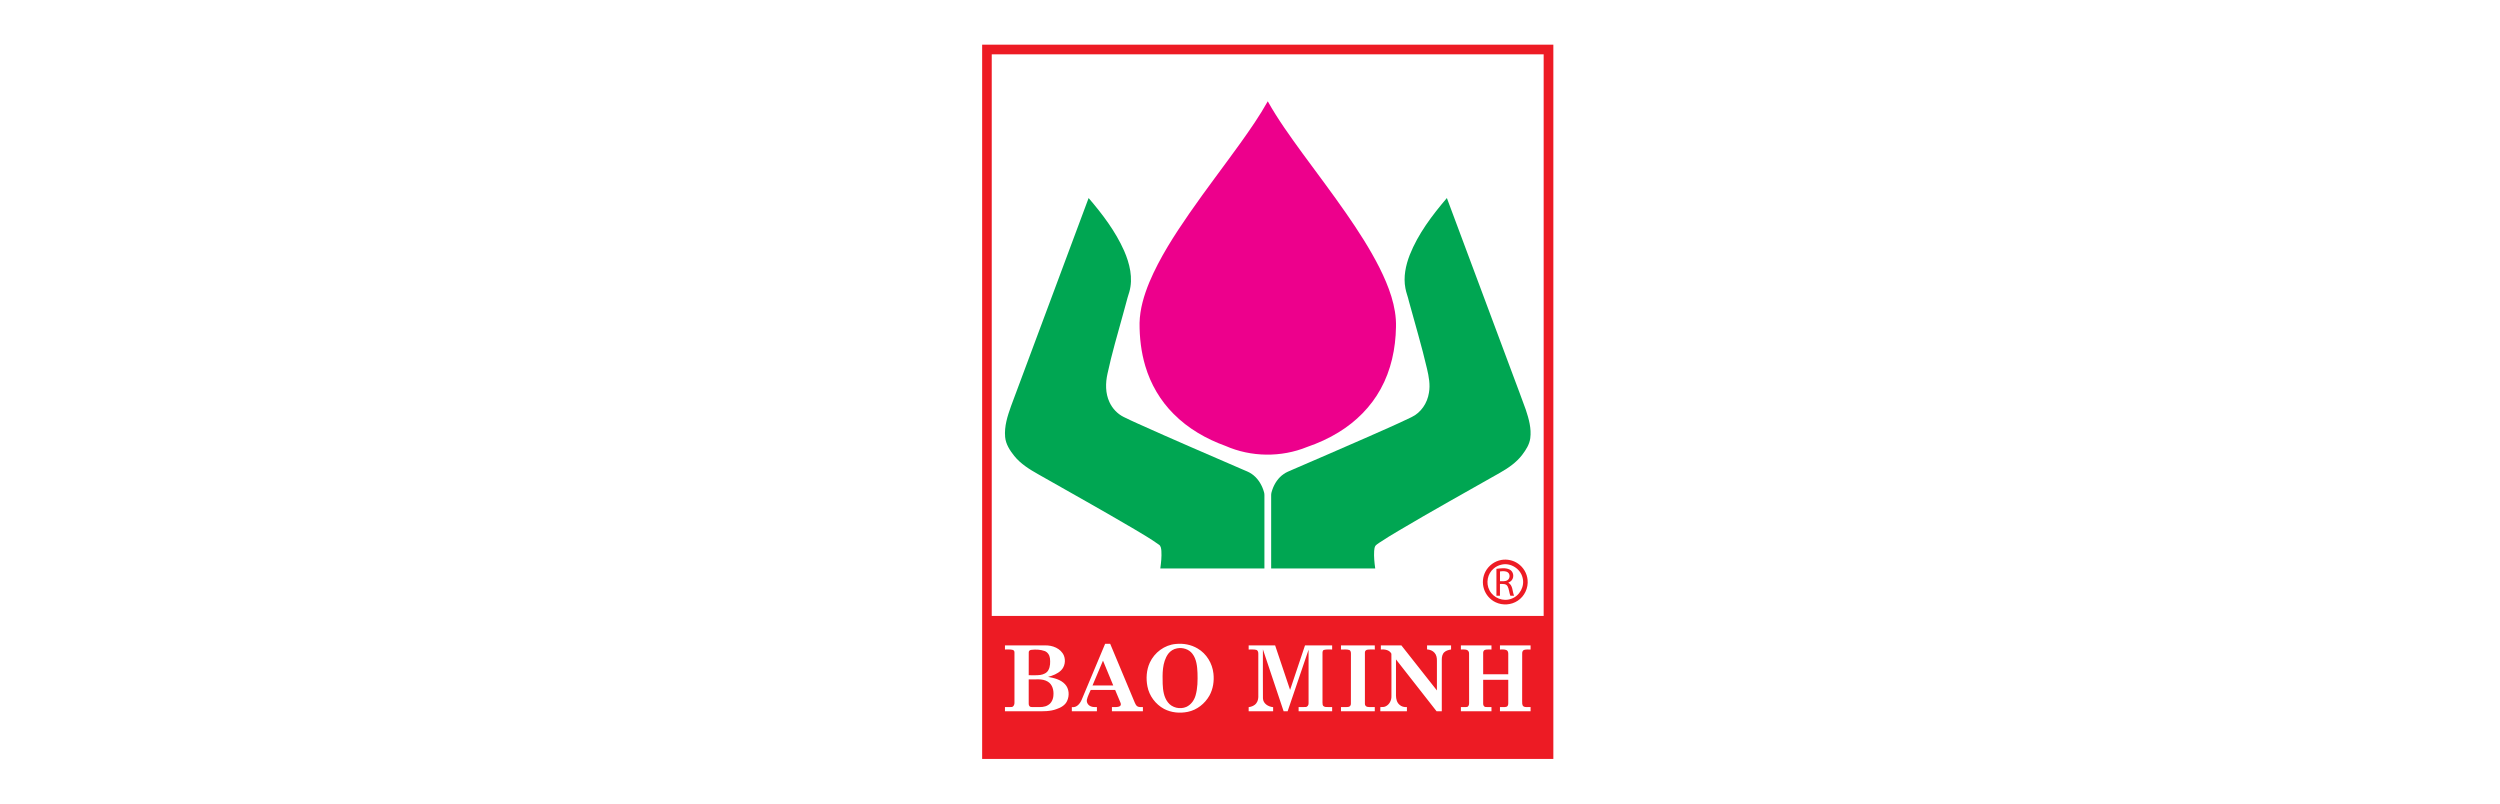 <svg width="56" height="18" viewBox="0 0 56 18" fill="none" xmlns="http://www.w3.org/2000/svg">
<path d="M22 1H34.795V17H22V1ZM22.215 1.217V13.797C26.336 13.797 30.457 13.798 34.578 13.797C34.578 9.604 34.578 5.41 34.578 1.217C30.457 1.217 26.336 1.216 22.215 1.217ZM24.229 15.676C24.192 15.763 24.116 15.856 24.009 15.839C24.009 15.87 24.009 15.901 24.009 15.932C24.196 15.933 24.384 15.932 24.571 15.932V15.839C24.523 15.838 24.473 15.842 24.429 15.82C24.373 15.796 24.333 15.733 24.347 15.671C24.364 15.595 24.402 15.526 24.432 15.454C24.614 15.454 24.796 15.454 24.979 15.454C25.018 15.548 25.059 15.643 25.098 15.738C25.11 15.763 25.114 15.799 25.087 15.817C25.033 15.849 24.967 15.835 24.907 15.838C24.907 15.87 24.907 15.901 24.907 15.932C25.139 15.933 25.369 15.933 25.601 15.932C25.601 15.901 25.601 15.87 25.601 15.838C25.558 15.837 25.509 15.845 25.472 15.819C25.447 15.799 25.433 15.77 25.42 15.741C25.236 15.301 25.052 14.861 24.868 14.421C24.83 14.421 24.793 14.421 24.755 14.421C24.579 14.839 24.405 15.257 24.229 15.676ZM26.337 14.425C26.085 14.446 25.859 14.617 25.755 14.844C25.68 15.009 25.668 15.198 25.702 15.374C25.742 15.587 25.884 15.776 26.074 15.879C26.237 15.965 26.43 15.982 26.608 15.945C26.813 15.903 26.989 15.762 27.091 15.582C27.174 15.433 27.2 15.256 27.181 15.087C27.157 14.861 27.027 14.643 26.828 14.527C26.682 14.439 26.506 14.407 26.337 14.425ZM22.511 14.549C22.569 14.551 22.629 14.542 22.686 14.558C22.712 14.565 22.726 14.591 22.724 14.617C22.724 14.99 22.724 15.364 22.724 15.737C22.727 15.778 22.708 15.829 22.663 15.837C22.612 15.841 22.561 15.837 22.511 15.838C22.511 15.87 22.511 15.901 22.511 15.932C22.744 15.933 22.977 15.932 23.21 15.932C23.364 15.933 23.522 15.939 23.668 15.883C23.763 15.851 23.86 15.797 23.903 15.702C23.959 15.582 23.95 15.425 23.856 15.326C23.759 15.221 23.612 15.187 23.477 15.162C23.581 15.134 23.687 15.094 23.766 15.018C23.853 14.934 23.875 14.797 23.832 14.687C23.763 14.523 23.573 14.451 23.406 14.457C23.108 14.457 22.809 14.457 22.511 14.457C22.511 14.487 22.511 14.518 22.511 14.549ZM27.97 14.549C28.026 14.551 28.084 14.543 28.14 14.557C28.177 14.568 28.187 14.61 28.186 14.644C28.186 14.952 28.186 15.26 28.186 15.567C28.189 15.63 28.183 15.698 28.143 15.75C28.103 15.806 28.036 15.832 27.97 15.84C27.97 15.871 27.97 15.902 27.97 15.932C28.152 15.933 28.335 15.932 28.518 15.932C28.518 15.902 28.518 15.87 28.518 15.84C28.41 15.831 28.294 15.762 28.29 15.643C28.287 15.277 28.289 14.911 28.289 14.545C28.443 15.008 28.597 15.47 28.753 15.932C28.783 15.932 28.813 15.932 28.843 15.932C28.999 15.473 29.155 15.013 29.312 14.553C29.312 14.953 29.312 15.352 29.312 15.752C29.315 15.79 29.291 15.833 29.249 15.837C29.196 15.84 29.142 15.837 29.089 15.838C29.089 15.87 29.089 15.901 29.089 15.932C29.34 15.933 29.59 15.933 29.84 15.932C29.84 15.901 29.84 15.87 29.84 15.838C29.791 15.837 29.741 15.841 29.692 15.836C29.665 15.832 29.634 15.817 29.628 15.788C29.621 15.754 29.625 15.719 29.624 15.684C29.624 15.334 29.624 14.983 29.624 14.632C29.624 14.604 29.626 14.566 29.658 14.558C29.717 14.541 29.78 14.552 29.84 14.549V14.457H29.232C29.121 14.789 29.01 15.122 28.898 15.454C28.787 15.122 28.675 14.789 28.563 14.457H27.97C27.97 14.487 27.97 14.518 27.97 14.549ZM30.038 14.549C30.098 14.553 30.161 14.54 30.22 14.559C30.255 14.57 30.262 14.611 30.261 14.643C30.26 15.017 30.261 15.39 30.26 15.764C30.262 15.799 30.236 15.833 30.201 15.835C30.147 15.842 30.092 15.837 30.038 15.838C30.038 15.87 30.038 15.901 30.038 15.932C30.29 15.933 30.543 15.932 30.795 15.932V15.838C30.741 15.836 30.685 15.843 30.631 15.834C30.598 15.829 30.571 15.798 30.574 15.763C30.574 15.381 30.574 14.999 30.574 14.617C30.571 14.584 30.599 14.557 30.63 14.553C30.685 14.545 30.74 14.55 30.796 14.549C30.795 14.518 30.795 14.487 30.795 14.457C30.543 14.457 30.29 14.457 30.038 14.457C30.038 14.487 30.038 14.518 30.038 14.549ZM30.931 14.457C30.931 14.487 30.931 14.518 30.931 14.549C31.017 14.541 31.125 14.558 31.167 14.643C31.17 14.96 31.168 15.277 31.168 15.594C31.171 15.685 31.125 15.78 31.041 15.821C31.004 15.841 30.96 15.838 30.92 15.838C30.919 15.87 30.919 15.901 30.919 15.932C31.118 15.933 31.316 15.933 31.515 15.932V15.839C31.455 15.842 31.392 15.829 31.348 15.786C31.289 15.736 31.271 15.656 31.27 15.582C31.27 15.312 31.271 15.041 31.27 14.771C31.574 15.158 31.876 15.546 32.179 15.932H32.296C32.296 15.546 32.296 15.159 32.296 14.773C32.296 14.715 32.308 14.65 32.353 14.609C32.394 14.571 32.451 14.558 32.504 14.549C32.504 14.518 32.504 14.487 32.504 14.457C32.325 14.457 32.145 14.457 31.966 14.457C31.966 14.487 31.966 14.517 31.966 14.547C32.029 14.551 32.092 14.574 32.134 14.623C32.177 14.67 32.188 14.737 32.187 14.799C32.187 15.021 32.187 15.244 32.187 15.466C31.922 15.13 31.656 14.793 31.391 14.457C31.238 14.456 31.084 14.457 30.931 14.457ZM32.724 14.457C32.724 14.487 32.724 14.518 32.724 14.549C32.766 14.55 32.81 14.544 32.852 14.556C32.889 14.567 32.91 14.605 32.907 14.642C32.908 15.012 32.907 15.382 32.908 15.751C32.908 15.783 32.899 15.825 32.863 15.835C32.817 15.843 32.77 15.836 32.724 15.838C32.724 15.87 32.724 15.901 32.724 15.932C32.952 15.933 33.18 15.933 33.409 15.932C33.409 15.901 33.409 15.87 33.409 15.838C33.364 15.837 33.319 15.84 33.274 15.837C33.24 15.832 33.222 15.795 33.223 15.764C33.223 15.585 33.223 15.406 33.223 15.228H33.785C33.785 15.402 33.785 15.576 33.785 15.75C33.786 15.781 33.779 15.821 33.745 15.832C33.698 15.845 33.648 15.836 33.599 15.838C33.599 15.87 33.599 15.901 33.599 15.932C33.828 15.932 34.057 15.933 34.285 15.932C34.285 15.901 34.285 15.87 34.285 15.838C34.233 15.833 34.173 15.851 34.126 15.823C34.089 15.793 34.098 15.74 34.096 15.699C34.097 15.347 34.097 14.995 34.097 14.643C34.095 14.611 34.104 14.573 34.137 14.559C34.184 14.543 34.236 14.551 34.285 14.549C34.285 14.518 34.285 14.487 34.285 14.457C34.057 14.457 33.828 14.457 33.599 14.457C33.599 14.487 33.599 14.518 33.599 14.549C33.648 14.55 33.699 14.542 33.745 14.562C33.776 14.576 33.785 14.612 33.785 14.643C33.785 14.796 33.784 14.95 33.785 15.103C33.597 15.103 33.41 15.103 33.223 15.103C33.223 14.945 33.223 14.787 33.223 14.63C33.221 14.601 33.233 14.567 33.263 14.557C33.31 14.543 33.36 14.551 33.409 14.549C33.409 14.518 33.409 14.487 33.409 14.457C33.18 14.457 32.952 14.457 32.724 14.457Z" fill="#ED1B24"/>
<path d="M33.629 12.543C33.758 12.52 33.895 12.549 34.003 12.624C34.123 12.706 34.205 12.843 34.218 12.989C34.237 13.169 34.15 13.357 33.997 13.456C33.854 13.553 33.658 13.566 33.502 13.491C33.378 13.433 33.282 13.322 33.241 13.193C33.199 13.064 33.212 12.919 33.276 12.8C33.347 12.667 33.48 12.569 33.629 12.543ZM33.63 12.649C33.567 12.663 33.509 12.692 33.46 12.734C33.319 12.849 33.278 13.064 33.365 13.224C33.452 13.395 33.672 13.482 33.852 13.413C34.041 13.35 34.16 13.131 34.105 12.938C34.056 12.736 33.832 12.597 33.63 12.649Z" fill="#ED1B24"/>
<path d="M33.52 12.742C33.617 12.73 33.724 12.713 33.816 12.758C33.899 12.799 33.921 12.916 33.869 12.989C33.849 13.019 33.817 13.038 33.785 13.053C33.892 13.109 33.873 13.248 33.916 13.345C33.888 13.345 33.86 13.345 33.832 13.345C33.805 13.275 33.804 13.197 33.769 13.131C33.735 13.071 33.658 13.081 33.599 13.081V13.345C33.573 13.345 33.546 13.345 33.52 13.345C33.52 13.144 33.52 12.943 33.52 12.742ZM33.6 12.8C33.599 12.873 33.599 12.946 33.6 13.019C33.657 13.018 33.72 13.028 33.77 12.994C33.825 12.956 33.83 12.865 33.778 12.823C33.727 12.785 33.659 12.794 33.6 12.8Z" fill="#ED1B24"/>
<path d="M26.367 14.523C26.491 14.499 26.633 14.541 26.71 14.645C26.803 14.766 26.817 14.926 26.824 15.073C26.829 15.243 26.828 15.416 26.78 15.581C26.749 15.688 26.677 15.787 26.575 15.834C26.434 15.896 26.252 15.855 26.159 15.73C26.07 15.614 26.05 15.463 26.044 15.32C26.039 15.092 26.03 14.84 26.168 14.645C26.216 14.582 26.288 14.536 26.367 14.523Z" fill="#ED1B24"/>
<path d="M23.1 14.557C23.2 14.545 23.305 14.549 23.4 14.583C23.468 14.608 23.511 14.676 23.519 14.746C23.528 14.834 23.527 14.929 23.485 15.008C23.45 15.076 23.374 15.108 23.302 15.119C23.216 15.131 23.13 15.123 23.043 15.125C23.044 14.956 23.042 14.786 23.044 14.617C23.04 14.583 23.069 14.559 23.1 14.557Z" fill="#ED1B24"/>
<path d="M24.707 14.798C24.784 14.983 24.86 15.169 24.937 15.355C24.782 15.355 24.627 15.355 24.472 15.355C24.55 15.169 24.628 14.983 24.707 14.798Z" fill="#ED1B24"/>
<path d="M23.043 15.218C23.185 15.227 23.343 15.19 23.471 15.269C23.573 15.33 23.606 15.458 23.597 15.569C23.594 15.657 23.555 15.75 23.476 15.794C23.401 15.842 23.309 15.84 23.223 15.838C23.177 15.837 23.131 15.842 23.085 15.835C23.05 15.824 23.041 15.783 23.043 15.751C23.043 15.573 23.043 15.396 23.043 15.218Z" fill="#ED1B24"/>
<path d="M28.398 2.269C28.625 2.676 28.9 3.054 29.174 3.432C29.501 3.878 29.835 4.319 30.15 4.773C30.422 5.165 30.682 5.566 30.898 5.992C31.003 6.202 31.098 6.418 31.167 6.643C31.235 6.864 31.277 7.095 31.27 7.327C31.262 7.807 31.16 8.293 30.925 8.716C30.707 9.114 30.375 9.445 29.989 9.681C29.767 9.819 29.526 9.927 29.279 10.012C28.699 10.249 28.023 10.241 27.45 9.988C27.02 9.833 26.613 9.599 26.29 9.273C25.992 8.976 25.774 8.603 25.655 8.2C25.562 7.888 25.524 7.561 25.526 7.235C25.533 6.92 25.626 6.613 25.745 6.323C25.978 5.771 26.306 5.266 26.646 4.774C27.014 4.243 27.408 3.731 27.785 3.206C28.002 2.902 28.216 2.595 28.398 2.269Z" fill="#ED008C"/>
<path d="M24.385 4.436C24.694 4.797 24.986 5.18 25.18 5.617C25.305 5.903 25.385 6.23 25.297 6.538C25.242 6.704 25.205 6.875 25.155 7.043C25.034 7.483 24.904 7.922 24.808 8.37C24.761 8.58 24.759 8.808 24.851 9.006C24.916 9.148 25.028 9.269 25.168 9.339C25.27 9.39 25.375 9.438 25.479 9.485C26.263 9.839 27.054 10.178 27.843 10.52C27.907 10.548 27.974 10.572 28.033 10.612C28.158 10.696 28.246 10.826 28.296 10.967C28.309 11.006 28.324 11.047 28.323 11.089C28.323 11.637 28.323 12.185 28.323 12.733C27.546 12.733 26.768 12.734 25.991 12.733C26.009 12.604 26.023 12.472 26.015 12.341C26.01 12.289 26.006 12.227 25.956 12.198C25.78 12.071 25.591 11.963 25.405 11.851C24.695 11.433 23.975 11.032 23.259 10.625C23.062 10.514 22.864 10.392 22.72 10.214C22.622 10.091 22.529 9.95 22.515 9.789C22.493 9.55 22.569 9.317 22.648 9.095C23.226 7.542 23.806 5.989 24.385 4.436Z" fill="#00A652"/>
<path d="M31.578 5.711C31.767 5.235 32.081 4.822 32.41 4.436C32.905 5.761 33.4 7.087 33.894 8.412C33.988 8.668 34.087 8.921 34.178 9.178C34.246 9.383 34.307 9.599 34.278 9.816C34.26 9.955 34.182 10.076 34.099 10.186C33.967 10.361 33.783 10.486 33.594 10.593C32.834 11.024 32.069 11.449 31.317 11.895C31.174 11.981 31.031 12.066 30.893 12.159C30.863 12.181 30.83 12.2 30.807 12.229C30.788 12.263 30.785 12.303 30.781 12.341C30.773 12.472 30.787 12.604 30.805 12.733C30.028 12.734 29.251 12.733 28.474 12.734C28.474 12.185 28.474 11.637 28.474 11.088C28.474 11.046 28.488 11.006 28.501 10.967C28.549 10.829 28.634 10.701 28.755 10.618C28.813 10.577 28.881 10.552 28.946 10.523C29.493 10.287 30.04 10.051 30.586 9.811C30.931 9.658 31.279 9.509 31.618 9.344C31.831 9.244 31.973 9.028 32.008 8.799C32.041 8.619 32.006 8.436 31.965 8.26C31.847 7.751 31.696 7.251 31.559 6.746C31.538 6.648 31.498 6.555 31.481 6.456C31.433 6.205 31.487 5.946 31.578 5.711Z" fill="#00A652"/>
</svg>

